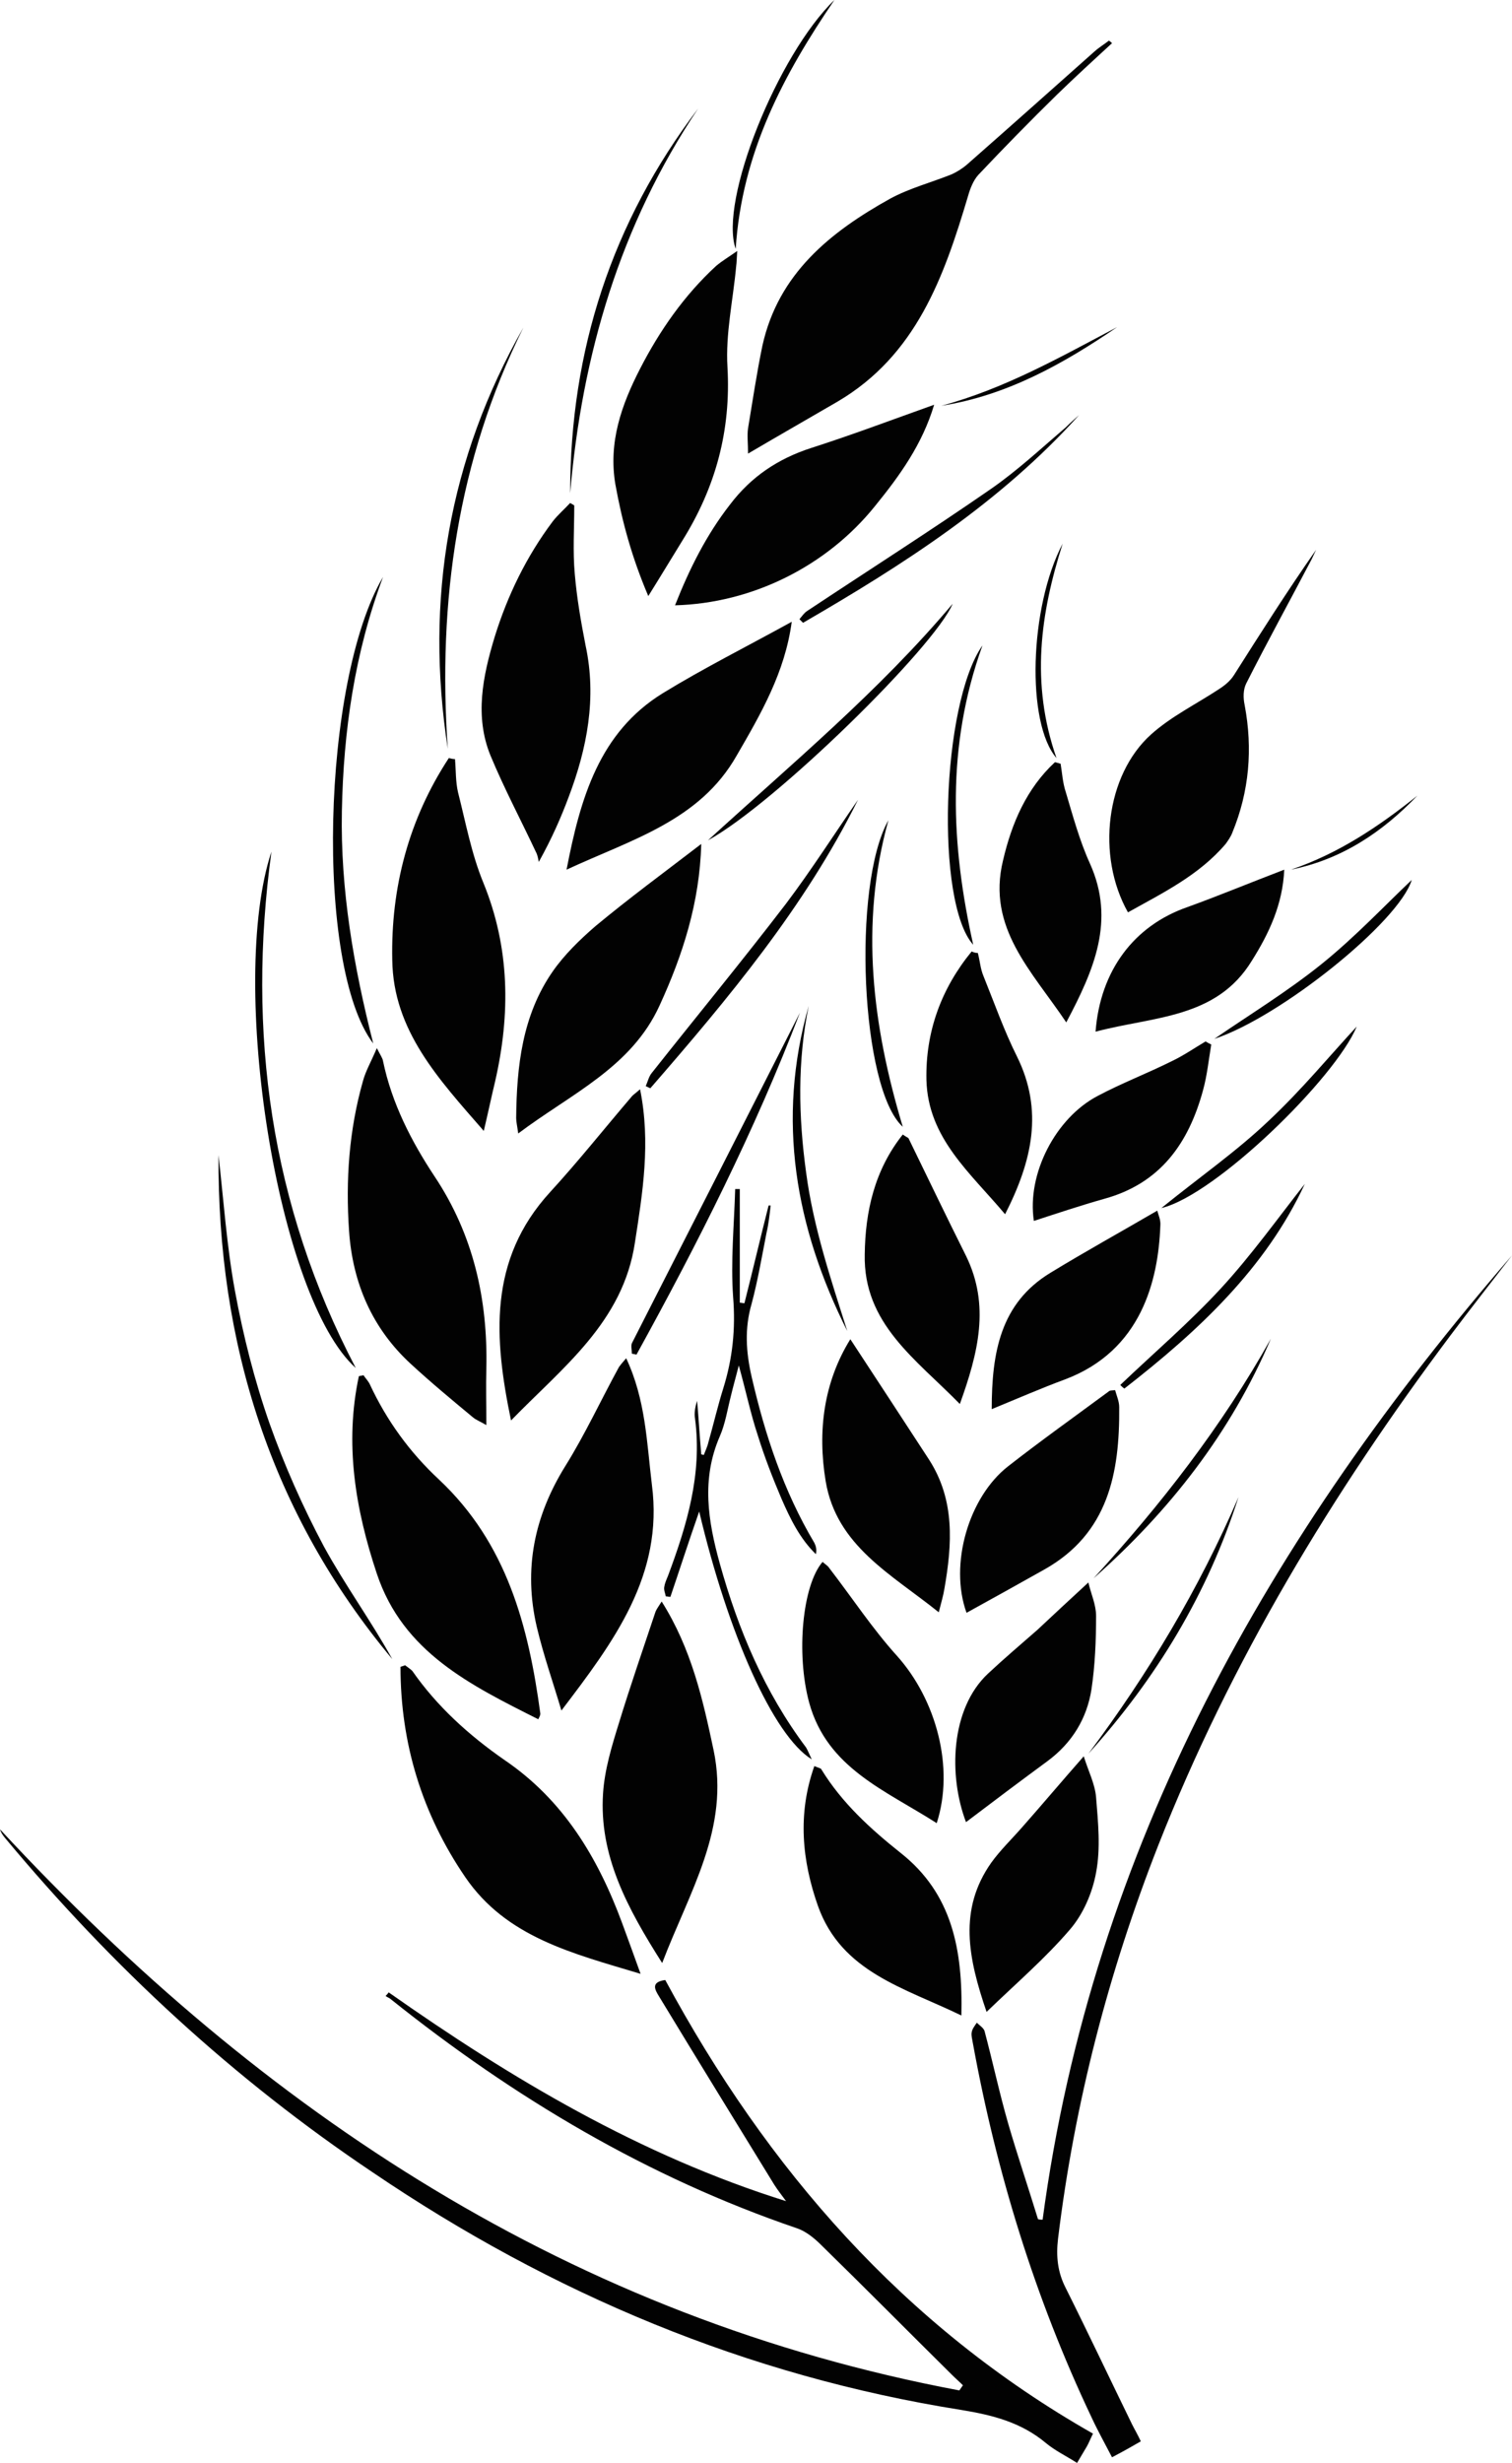 <?xml version="1.0" encoding="UTF-8" standalone="no"?><svg xmlns="http://www.w3.org/2000/svg" xmlns:xlink="http://www.w3.org/1999/xlink" fill="#020202" height="478.9" preserveAspectRatio="xMidYMid meet" version="1" viewBox="0.0 0.0 294.1 478.9" width="294.1" zoomAndPan="magnify"><g id="change1_1"><path d="M75.6,387.4c23.9,16.8,48.9,31.7,77.3,40.6c-0.8-1.1-1.6-2.1-2.3-3.2c-7.5-12.2-15-24.4-22.4-36.6 c-0.8-1.3-1.7-2.8,1.2-3.2c19.8,36.7,46.4,67.3,83.2,88.2c-0.5,1-0.8,1.8-1.2,2.5c-0.6,1-1.2,2-1.9,3.2c-2.2-1.4-4.3-2.4-6.1-3.9 c-4.8-4-10.3-5.4-16.4-6.4c-41.7-6.6-79.7-22.6-114.5-46.2C45.5,404.3,21.8,382.4,1,357.4c-0.4-0.5-0.8-1-1-1.7 c51.3,55.3,111.5,95,186.6,109.1c0.2-0.3,0.5-0.7,0.7-1c-0.7-0.7-1.4-1.3-2.1-2c-8.5-8.4-16.9-16.9-25.5-25.3 c-1.3-1.3-2.9-2.6-4.6-3.2c-29.1-9.9-55.1-25.4-79-44.5c-0.3-0.3-0.7-0.4-1.1-0.7C75.2,387.9,75.4,387.7,75.6,387.4z"/><path d="M216.3,8.4c-3.6,3.3-7.2,6.6-10.7,10c-5.2,5.1-10.3,10.3-15.3,15.6c-1,1.1-1.6,2.7-2,4.1c-4.7,15.8-10.1,31-25.4,40 c-5.5,3.2-11.1,6.4-17.4,10.1c0-2.1-0.2-3.5,0-4.9c0.9-5.4,1.7-10.8,2.8-16.1c3.1-14,13.2-22.1,24.9-28.6c3.7-2,7.9-3.1,11.9-4.7 c1.1-0.5,2.2-1.2,3.1-2c8.3-7.3,16.5-14.6,24.7-21.9c0.9-0.8,1.9-1.4,2.8-2.1C216,8.1,216.1,8.2,216.3,8.4z"/><path d="M73.3,203.8c0.7,1.4,1.1,1.9,1.2,2.5c1.7,8.2,5.5,15.6,10,22.4c7.6,11.4,10.4,24,10.1,37.4c-0.1,3.5,0,7,0,11 c-1.2-0.7-2-1-2.6-1.5c-4.1-3.4-8.2-6.8-12.1-10.4c-7.5-6.9-11.3-15.7-12-25.8c-0.7-9.9,0-19.7,2.7-29.2 C71.1,208.3,72.2,206.4,73.3,203.8z"/><path d="M104.7,334.3c-13.1-6.6-26.3-13-31.4-28.3c-4.2-12.6-6.3-25.3-3.5-38.4c0.3-0.1,0.6-0.1,0.9-0.2c0.4,0.6,0.9,1.1,1.2,1.7 c3.3,7.1,7.8,13.3,13.5,18.6c13.2,12.4,17.4,28.5,19.7,45.5C105.1,333.5,105,333.7,104.7,334.3z"/><path d="M78.8,323.8c0.5,0.4,1,0.7,1.4,1.1c4.8,6.9,11,12.5,17.9,17.3c11.5,7.8,18.2,19,22.9,31.7c1.1,3,2.2,6,3.6,9.9 c-13.3-4-26.1-7.1-34.1-18.8c-8.4-12.3-12.6-26-12.6-40.9C78.2,324,78.5,323.9,78.8,323.8z"/><path d="M202.8,431.6c9.7-72.6,44.3-133.2,91.3-187.5c-4,5.2-8.1,10.4-12,15.6c-23,30.7-42.7,63.3-56.8,99.1 c-9.7,24.7-16.3,50.2-19.5,76.5c-0.4,3.4-0.1,6.5,1.5,9.6c4.4,8.8,8.6,17.7,12.9,26.5c0.5,1,1.1,2,1.7,3.3c-1.9,1.1-3.5,2-5.6,3.1 c-1.4-2.7-2.8-5.2-4-7.8c-11-23.2-18.5-47.6-23.1-72.9c-0.1-0.6-0.3-1.3-0.2-1.9c0.1-0.7,0.6-1.3,1-1.9c0.5,0.5,1.3,1,1.5,1.6 c1.6,6,2.9,12.1,4.6,18c1.8,6.2,3.9,12.4,5.8,18.6C202.2,431.6,202.5,431.6,202.8,431.6z"/><path d="M88.5,147.6c0.2,2.2,0.1,4.4,0.6,6.5c1.5,5.9,2.6,11.9,4.9,17.5c5.2,12.7,5.3,25.6,2.3,38.7c-0.7,2.9-1.3,5.8-2.2,9.6 c-8.8-10.1-17.6-19.5-17.8-33.2c-0.3-14.1,3.2-27.4,11-39.3C87.7,147.5,88.1,147.6,88.5,147.6z"/><path d="M121.8,264.1c3.8,8.1,4,16.4,5,24.6c2.3,17.6-7.4,30.5-17.6,43.9c-1.6-5.4-3.5-10.8-4.8-16.3c-2.6-11.2-0.5-21.5,5.6-31.3 c3.8-6.1,6.9-12.8,10.4-19.2C120.7,265.4,121,265,121.8,264.1z"/><path d="M128.8,381.7c-6.8-10.7-12.3-20.9-11.5-33c0.3-4.6,1.7-9.2,3.1-13.7c2.2-7.2,4.7-14.4,7.1-21.6c0.2-0.5,0.5-0.9,1.2-2 c5.8,9.2,8,19,10.1,28.9C142,355.5,134.1,367.8,128.8,381.7z"/><path d="M99.4,276.2c-3.3-15.9-4.5-31.2,7.6-44.4c5.5-6,10.5-12.3,15.8-18.5c0.3-0.4,0.8-0.7,1.7-1.5c2.1,10.4,0.5,20.1-1,29.8 C121.2,257.1,109.4,265.9,99.4,276.2z"/><path d="M111.7,98.3c0,4.5-0.3,8.9,0.1,13.3c0.4,4.7,1.2,9.3,2.1,13.9c2.2,10.2,0.3,20-3.3,29.5c-1.5,4-3.2,7.9-5.8,12.6 c-0.1-0.5-0.2-1.1-0.4-1.6c-3-6.4-6.3-12.6-9-19.1c-3.1-7.6-1.5-15.4,0.8-23c2.5-8.1,6.2-15.7,11.3-22.5c1-1.3,2.3-2.4,3.4-3.6 C111.2,98,111.5,98.1,111.7,98.3z"/><path d="M143.4,48.8c-0.1,1.4-0.1,2.2-0.2,2.9c-0.6,6.6-2.1,13.2-1.7,19.7c0.7,12.3-2.3,23.3-8.7,33.6c-2.1,3.4-4.2,6.9-6.7,10.9 c-3.2-7.5-5.1-14.5-6.4-21.7c-1.4-8.2,1.2-15.5,4.8-22.5c3.8-7.4,8.6-14.3,14.8-20C140.5,50.7,141.7,50,143.4,48.8z"/><path d="M136.4,164.1c-0.3,11.4-3.6,21.6-8.1,31.4c-5.5,12.1-17.3,17.2-27.5,24.9c-0.2-1.5-0.4-2.3-0.4-3c0.1-10.1,1.2-20,7.1-28.5 c2.3-3.3,5.3-6.2,8.3-8.8C122.3,174.7,129.1,169.7,136.4,164.1z"/><path d="M219.4,177.4c-6.2-11-4.3-26.7,4.5-34.6c3.9-3.5,8.8-5.9,13.2-8.8c1.1-0.7,2.2-1.6,2.9-2.7c5.2-8.2,10.4-16.4,16-24.4 c-0.3,0.6-0.6,1.3-0.9,1.9c-4.2,8-8.6,16-12.7,24.1c-0.6,1.2-0.6,2.8-0.3,4.2c1.6,8.5,0.9,16.8-2.4,24.8c-0.3,0.8-0.8,1.5-1.3,2.2 C233.2,170.2,226.2,173.6,219.4,177.4z"/><path d="M110.2,169.1c2.7-14,6.4-26.7,18.7-34.3c8-4.9,16.4-9.1,25.1-13.9c-1.3,9.8-6,17.9-10.7,26 C136.1,159.6,122.9,163.2,110.2,169.1z"/><path d="M131.3,117.7c2.8-7.1,6.1-13.7,10.7-19.6c4.1-5.4,9.3-8.9,15.8-11c7.8-2.5,15.5-5.4,23.9-8.4c-2.3,7.7-6.7,13.8-11.5,19.7 C160.8,110.1,146.3,117.3,131.3,117.7z"/><path d="M187,391.9c-11.1-5.4-23.3-8.4-27.9-21.3c-3.1-8.8-4-17.9-0.7-27.2c0.9,0.4,1.3,0.4,1.4,0.7c4,6.5,9.5,11.5,15.4,16.2 C185.2,368.2,187.3,379.1,187,391.9z"/><path d="M182.2,354.5c-10-6.4-21.3-10.7-24.8-23.4c-2.6-9.6-1.3-22.9,2.6-27.4c0.4,0.4,1,0.7,1.3,1.2c4.4,5.7,8.4,11.8,13.2,17.1 C182.1,330.5,185.7,343.7,182.2,354.5z"/><path d="M165.4,260.4c5.3,8.1,10.3,15.7,15.3,23.4c5.1,7.9,4.5,16.5,3,25.1c-0.2,1.3-0.6,2.6-1.1,4.6c-9.2-7.4-19.9-12.9-22-25.5 C159,278.3,160.2,268.8,165.4,260.4z"/><path d="M187.9,354.3c-3.4-8.9-3.1-22,4.3-28.9c3.1-2.9,6.4-5.7,9.6-8.5c3.1-2.9,6.2-5.8,9.9-9.2c0.5,2.2,1.5,4.3,1.5,6.5 c0,4.8-0.2,9.6-0.9,14.3c-0.9,5.7-3.8,10.4-8.5,13.9C198.5,346.3,193.3,350.2,187.9,354.3z"/><path d="M175.6,220.6c0.7,0.5,1,0.6,1.1,0.7c3.7,7.6,7.4,15.3,11.2,22.9c4.7,9.6,2.4,18.8-1.2,28.8c-8.5-8.7-18.8-15.6-18.5-29.1 C168.3,235.6,170.1,227.5,175.6,220.6z"/><path d="M216.9,270.3c0.3,1.1,0.8,2.2,0.8,3.3c0.1,12.8-2.1,24.6-14.6,31.6c-5,2.8-10,5.6-15.1,8.4c-3.4-9.4,0.4-22.5,8.1-28.5 c6.4-5,13-9.7,19.5-14.5C215.9,270.3,216.2,270.4,216.9,270.3z"/><path d="M191.9,391.2c-3.6-10.5-5.5-19.9,0.9-29c1.8-2.5,4.1-4.7,6.1-7c3.8-4.3,7.5-8.7,11.9-13.7c0.9,2.9,2.2,5.4,2.4,8 c0.4,4.9,0.9,9.9,0,14.6c-0.7,3.9-2.5,8.1-5.1,11.1C203.3,380.8,197.7,385.6,191.9,391.2z"/><path d="M190.2,185.3c0.4,1.5,0.5,3.1,1.1,4.5c2.1,5.2,4,10.6,6.5,15.6c5.2,10.5,3,20.3-2.3,30.7c-6.8-8.1-15-14.8-15.3-26.1 c-0.2-9.4,2.9-17.8,8.8-25C189.4,185.2,189.8,185.3,190.2,185.3z"/><path d="M192.9,274c0-11,1.7-20.6,11.4-26.5c6.7-4.1,13.6-7.9,20.8-12.1c0.2,0.8,0.7,1.8,0.6,2.9c-0.4,10.7-3.7,24.3-18.5,29.9 C202.6,269.9,198,271.9,192.9,274z"/><path d="M207.4,198.8c-6.7-10-15.5-18.4-12.3-31.5c1.7-7.3,4.6-14,10.1-19.1c0.4,0.1,0.7,0.2,1.1,0.3c0.3,1.8,0.4,3.7,1,5.5 c1.4,4.7,2.7,9.5,4.7,13.9C217,179,212.8,188.6,207.4,198.8z"/><path d="M235.6,203.1c-0.5,3-0.8,6-1.6,8.9c-2.8,10.3-8.3,18.1-19.2,21.1c-4.6,1.3-9.1,2.8-13.7,4.3c-1.4-9.1,4.2-20,12.4-24.3 c4.7-2.5,9.7-4.4,14.5-6.8c2.3-1.1,4.3-2.5,6.5-3.8C234.8,202.7,235.2,202.9,235.6,203.1z"/><path d="M213.1,200.6c0.9-11.9,7.5-20.6,17.8-24.2c6.1-2.2,12.1-4.7,18.9-7.3c-0.3,6.7-2.9,12.3-6.3,17.7 C236.6,198.1,224.4,197.6,213.1,200.6z"/><path d="M157.9,342.1c-7.5-4.6-16.3-24.5-21.9-48.2c-2.1,6-3.8,11.3-5.6,16.6c-0.3,0-0.6-0.1-0.9-0.1c-0.1-0.6-0.4-1.2-0.3-1.8 c0.1-0.7,0.4-1.4,0.7-2.1c3.7-9.9,6.7-19.8,5.3-30.6c-0.2-1.1,0-2.3,0.4-3.5c0.3,3.5,0.5,6.9,0.8,10.4c0.2,0,0.3,0.1,0.5,0.1 c0.3-0.8,0.7-1.6,0.9-2.5c1-3.5,1.8-7,2.9-10.5c1.8-5.8,2.4-11.5,1.9-17.7c-0.5-7,0.2-14,0.4-21c0.3,0,0.6,0,0.9,0 c0,7.4,0,14.7,0,22.1c0.3,0,0.6,0.1,0.9,0.1c1.6-6.3,3.1-12.7,4.7-19c0.1,0,0.3,0,0.4,0c-0.2,1.8-0.4,3.6-0.8,5.3 c-0.9,4.6-1.7,9.3-2.9,13.8c-1.4,4.8-1.1,9.4,0,14.2c2.6,11.3,6.2,22.2,12.2,32.3c0.3,0.6,0.5,1.3,0.3,2.2c-3.1-3-5-6.9-6.7-10.8 c-1.7-4-3.3-8.1-4.6-12.3c-1.4-4.2-2.3-8.6-3.7-13.6c-0.6,2.4-1.1,4.1-1.5,5.8c-0.7,2.7-1.1,5.5-2.2,8c-3.6,8.3-2.3,16.4,0,24.7 c3.6,12.9,8.7,25,16.8,35.8C157.2,340.5,157.5,341.3,157.9,342.1z"/><path d="M52.8,165.6C48,200.7,52.6,234.3,69.2,266C54,252.4,44.3,191.2,52.8,165.6z"/><path d="M42.5,224.6c1,8.8,1.6,17.7,3.2,26.4c1.6,8.7,3.8,17.4,6.7,25.7c2.9,8.2,6.5,16.3,10.6,24c4.1,7.5,9.2,14.5,13.3,21.9 C52.6,294.2,42.3,261.1,42.5,224.6z"/><path d="M74.5,112.2c-5.5,14.7-7.7,29.9-8,45.5c-0.3,15.3,2.3,30.3,6.1,45.2C61.2,187.9,62.6,132.4,74.5,112.2z"/><path d="M101.8,63.7C89,89.5,85.1,117,87.1,145.6C82.6,116.6,87.3,89.2,101.8,63.7z"/><path d="M110.9,95.9c0-27.7,8.1-52.7,24.9-74.8C120.6,43.8,113.2,69,110.9,95.9z"/><path d="M155.6,196.9c-8.8,23-19.9,44.9-31.8,66.5c-0.3-0.1-0.6-0.1-0.9-0.2c0-0.7-0.2-1.5,0-2 C133.8,239.8,144.7,218.4,155.6,196.9z"/><path d="M166.9,155.5c-10.4,20.9-25.2,38.6-40.4,56.1c-0.3-0.1-0.6-0.3-0.9-0.4c0.4-0.9,0.6-1.9,1.2-2.6 c8.7-11,17.6-21.8,26.1-32.9C157.8,169.2,162.2,162.3,166.9,155.5z"/><path d="M137.7,163.4c16.3-14.9,33.3-29,47.6-46C181.8,125.8,150.7,156.3,137.7,163.4z"/><path d="M164.8,258.8c-10.1-20.1-13.8-41.1-7.5-63.2c-2.2,10.7-2,21.5-0.5,32.4C158.2,238.6,161.6,248.7,164.8,258.8z"/><path d="M209.9,80.7c-15.3,17-34.2,29.1-53.7,40.4c-0.2-0.2-0.5-0.5-0.7-0.7c0.5-0.6,0.9-1.2,1.5-1.6c11.9-7.9,24-15.6,35.7-23.7 c5.2-3.6,9.8-7.9,14.6-12C208.2,82.2,209,81.5,209.9,80.7z"/><path d="M172.8,159.5c-5.6,20.2-3.1,40,2.8,59.6C167.4,211.7,165.7,172.1,172.8,159.5z"/><path d="M212.7,306.9c13.1-14.3,25-29.6,34.5-46.6C239.4,278.6,227.5,293.8,212.7,306.9z"/><path d="M217.9,269.3c6.5-6.2,13.4-12.1,19.5-18.7c6-6.5,11.2-13.8,16.4-20.4c-7.6,16.4-20.7,28.6-35.1,39.8 C218.4,269.8,218.1,269.5,217.9,269.3z"/><path d="M191.1,125.5c-7.1,19.7-6.1,38.9-1.8,58.2C181.9,175.5,183.1,136.9,191.1,125.5z"/><path d="M240.9,291.1c-6,18.8-16,35.3-29.2,49.9C223.3,325.5,233.2,309,240.9,291.1z"/><path d="M263.9,199.6c-4.2,10.1-27.5,32.8-38,35.3c7.4-6,14.6-11,20.9-17C253.2,211.9,258.8,205.1,263.9,199.6z"/><path d="M236.2,202c7-4.8,14.2-9.2,20.8-14.5c6.6-5.3,12.5-11.6,17.6-16.4C272.1,179.3,249,197.8,236.2,202z"/><path d="M162.3,0c-9.8,14.4-18,29.6-19.2,48.4C139.8,39.1,151.3,10.6,162.3,0z"/><path d="M206.7,105.7c-4.3,13.5-6.3,27.1-1.2,41.7C199.6,140.6,200.2,118.1,206.7,105.7z"/><path d="M183.1,78.9c12.3-3.3,23.2-9.5,34.2-15.3C206.9,70.7,195.9,76.9,183.1,78.9z"/><path d="M251.1,169.1c9.2-3.1,17.1-8.4,24.6-14.4C268.9,161.8,261,167.1,251.1,169.1z"/></g></svg>